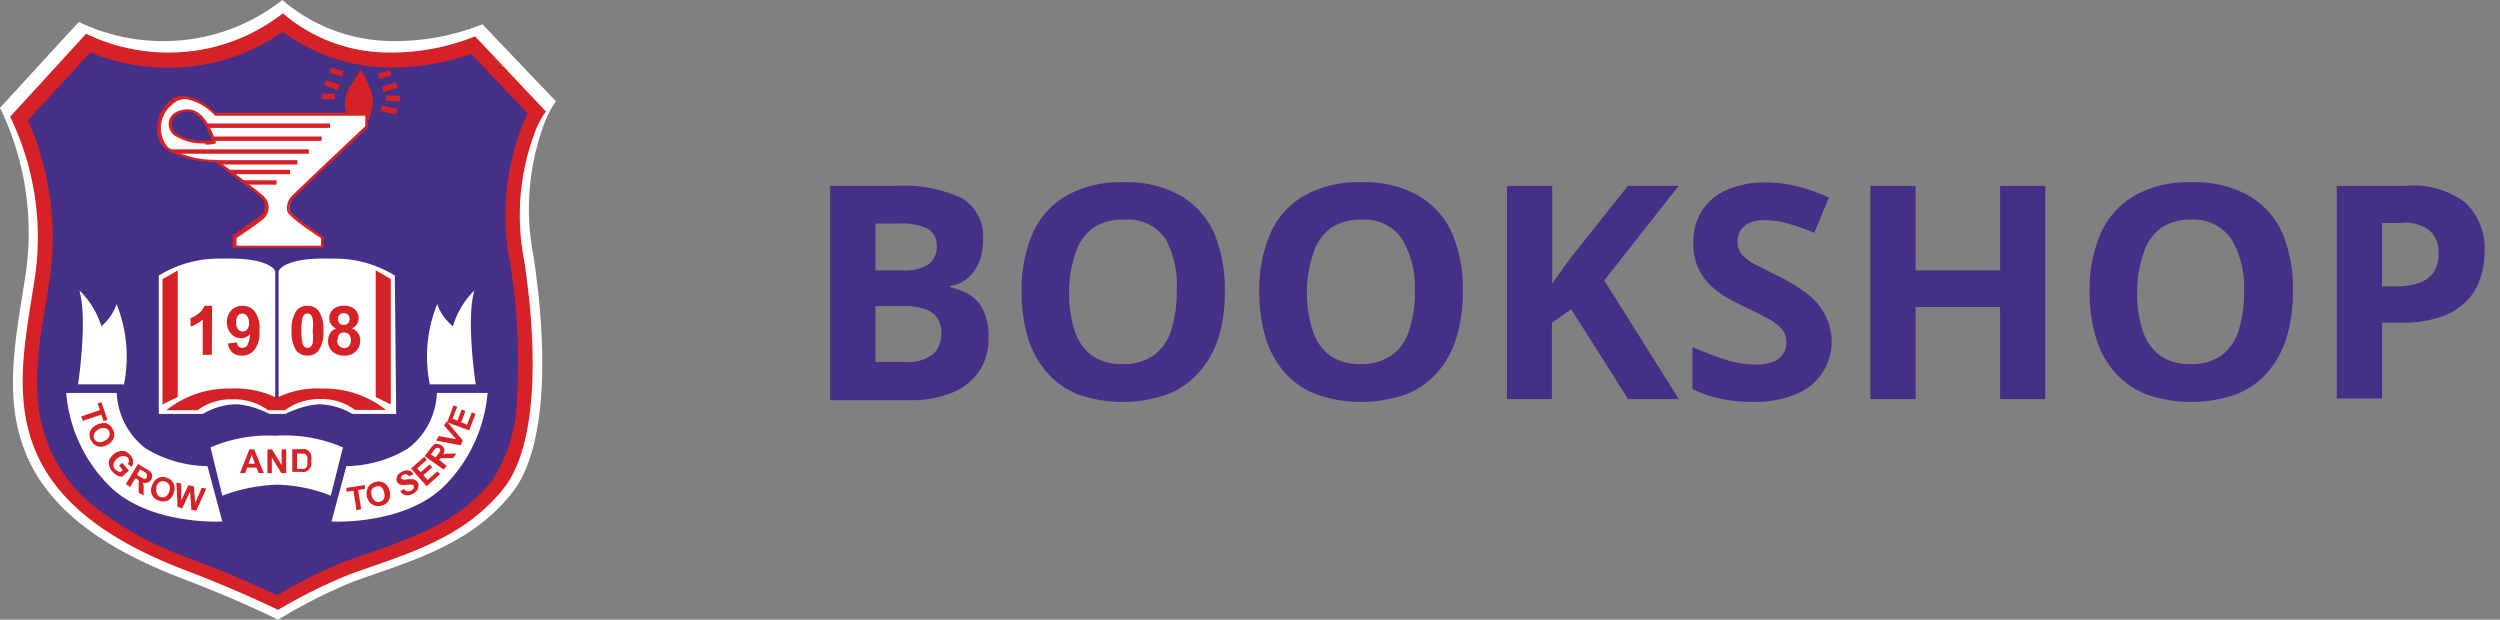 <svg id="Layer_1" data-name="Layer 1" xmlns="http://www.w3.org/2000/svg" viewBox="0 0 147.98 36.68"><rect x="0" y="0" width="147.98" height="36.68" fill="#808080" stroke="none"/><defs><style>.cls-1{fill:#fff;}.cls-2{fill:#443087;}.cls-3{fill:#d42227;}</style></defs><g id="_white_Group_" data-name="&lt;white Group&gt;"><path class="cls-1" d="M16.43,36.18c-.65-.32-2.74-1.3-5.49-2.35-5-1.89-8-4.34-9.13-7.48-1-2.78-.53-5.8-.07-8.72.08-.47.16-.95.23-1.42A17.48,17.48,0,0,0,.53,6.45L4.77,1.84a12.41,12.41,0,0,0,4.8,1h.14a11.72,11.72,0,0,0,7-2.3,10.79,10.79,0,0,0,6.64,2.3h.21A14.31,14.31,0,0,0,28.44,2l3.91,4.12a6.4,6.4,0,0,0-.41.78,14.78,14.78,0,0,0-.79,8.39c1,6.5.55,11.48-1.17,13.65-2.09,2.64-5.09,3.69-8,4.69L20.7,34A30.25,30.25,0,0,0,16.43,36.18Z"/><path class="cls-1" d="M16.68,1.11a11.27,11.27,0,0,0,6.64,2.2h.22a14.45,14.45,0,0,0,4.78-.85L31.8,6.13c-.08.15-.17.33-.26.53a15.26,15.26,0,0,0-.83,8.65,36.89,36.89,0,0,1,.43,8.26,9.71,9.71,0,0,1-1.51,5.05c-2,2.54-4.81,3.52-7.78,4.55l-1.3.46a29.51,29.51,0,0,0-4.14,2c-.82-.4-2.77-1.29-5.32-2.26A20.66,20.66,0,0,1,4.91,30,9.22,9.22,0,0,1,2.22,26.2c-1-2.67-.5-5.64,0-8.5.07-.47.15-.95.22-1.42A18.06,18.06,0,0,0,1.92,9a17.15,17.15,0,0,0-.87-2.43L4.88,2.37a13.23,13.23,0,0,0,4.68.94h.15a12.12,12.12,0,0,0,7-2.2m0-1.11-.25.19A11.29,11.29,0,0,1,9.71,2.43H9.57A11.46,11.46,0,0,1,4.67,1.3l-.18.19L0,6.38a16.94,16.94,0,0,1,1.53,9.77c-.93,6.32-3.11,13.4,9.25,18.09,3.36,1.28,5.68,2.44,5.68,2.44a31.94,31.94,0,0,1,4.39-2.23c3.37-1.22,7-2.15,9.47-5.29,1.89-2.39,2.21-7.66,1.26-14A14.47,14.47,0,0,1,32.34,7a5.73,5.73,0,0,1,.43-.8L32.91,6,28.56,1.44l-.14.05a13.93,13.93,0,0,1-4.88.94h-.2A10.08,10.08,0,0,1,16.71,0Z"/></g><path class="cls-2" d="M16.43,35.62c-.63-.31-2.64-1.25-5.29-2.26-4.82-1.83-7.69-4.18-8.8-7.21-1-2.68-.51-5.59-.06-8.4.07-.45.15-.91.21-1.36A16.73,16.73,0,0,0,1.11,7L5.2,2.54a11.93,11.93,0,0,0,4.62,1H10a11.3,11.3,0,0,0,6.72-2.22,10.39,10.39,0,0,0,6.4,2.22h.2A13.75,13.75,0,0,0,28,2.64l3.77,4a7.57,7.57,0,0,0-.4.75,14.4,14.4,0,0,0-.76,8.09c.94,6.26.53,11.06-1.12,13.15-2,2.55-4.91,3.55-7.7,4.52l-1.25.44A29.63,29.63,0,0,0,16.43,35.62Z"/><path class="cls-3" d="M16.67,1.84A10.92,10.92,0,0,0,23.07,4h.21a14.18,14.18,0,0,0,4.61-.81l3.35,3.53c-.08.14-.16.31-.25.51a14.69,14.69,0,0,0-.8,8.33,35.37,35.37,0,0,1,.41,8,9.35,9.35,0,0,1-1.45,4.86c-1.94,2.45-4.64,3.39-7.5,4.38l-1.25.44a28.43,28.43,0,0,0-4,2c-.79-.38-2.66-1.24-5.12-2.17a19.91,19.91,0,0,1-6-3.33A8.76,8.76,0,0,1,2.74,26c-.94-2.57-.48-5.42,0-8.19.07-.44.15-.91.21-1.36a17.22,17.22,0,0,0-.46-7,16,16,0,0,0-.84-2.34l3.7-4a12.42,12.42,0,0,0,4.5.9H10a11.69,11.69,0,0,0,6.71-2.11m0-1.08L16.46,1A10.9,10.9,0,0,1,10,3.11H9.82A11.16,11.16,0,0,1,5.1,2l-.17.18L.6,6.91a16.31,16.31,0,0,1,1.48,9.41c-.9,6.09-3,12.92,8.91,17.44,3.23,1.23,5.47,2.34,5.47,2.34A30.67,30.67,0,0,1,20.69,34c3.25-1.18,6.73-2.07,9.13-5.1,1.82-2.3,2.12-7.38,1.21-13.47a13.94,13.94,0,0,1,.73-7.86,6.79,6.79,0,0,1,.41-.77l.14-.2L28.12,2.15,28,2.2a13.3,13.3,0,0,1-4.7.91h-.19A9.62,9.62,0,0,1,16.71.76Z"/><path class="cls-1" d="M20.3,26.48a8.74,8.74,0,0,0-4-.69,8.71,8.71,0,0,0-3.84.69l.7,2.86a10.21,10.21,0,0,1,3.21-.65,9.14,9.14,0,0,1,3.21.65Z"/><path class="cls-1" d="M6.91,23.26a4.36,4.36,0,0,0,1.71,3.28,7.19,7.19,0,0,0,3.66,1.05l.88,3.28s-4.56.26-6.88-2.31a8.77,8.77,0,0,1-2.36-5.3Z"/><path class="cls-1" d="M7.32,22.75H4.62s.58-3.83.08-5.56A5,5,0,0,1,6,19.31,3,3,0,0,0,6.9,18a8.34,8.34,0,0,1,.42,4.84"/><path class="cls-1" d="M25.86,23.26a4.33,4.33,0,0,1-1.7,3.28,7.19,7.19,0,0,1-3.66,1.05l-.88,3.28s4.55.26,6.88-2.31a8.84,8.84,0,0,0,2.36-5.3Z"/><path class="cls-1" d="M25.46,22.75h2.7s-.59-3.83-.08-5.56a5,5,0,0,0-1.27,2.12A2.89,2.89,0,0,1,25.88,18a8.25,8.25,0,0,0-.42,4.84"/><path class="cls-3" d="M4.81,24.65l1.1-.38-.13-.39L6,23.8l.36,1.05-.23.08L6,24.54l-1.1.37Z"/><path class="cls-3" d="M5.71,25.16a.74.74,0,0,1,.35-.11.6.6,0,0,1,.23,0,.59.59,0,0,1,.19.11.65.65,0,0,1,.19.24.67.67,0,0,1,.06.53.81.81,0,0,1-.39.41.74.74,0,0,1-.55.08.65.65,0,0,1-.4-.35.63.63,0,0,1-.06-.53A.7.7,0,0,1,5.71,25.16Zm.14.25a.53.53,0,0,0-.27.26.37.37,0,0,0,0,.31.38.38,0,0,0,.24.19.54.54,0,0,0,.37-.08.55.55,0,0,0,.27-.25.38.38,0,0,0,0-.31.35.35,0,0,0-.24-.19A.54.54,0,0,0,5.85,25.41Z"/><path class="cls-3" d="M7.05,27.56l.18-.16.4.45-.41.37a.6.6,0,0,1-.29-.09.71.71,0,0,1-.27-.21.78.78,0,0,1-.19-.34.55.55,0,0,1,0-.36.87.87,0,0,1,.23-.31.76.76,0,0,1,.35-.19.59.59,0,0,1,.37,0,.61.61,0,0,1,.27.2.63.63,0,0,1,.19.37.5.5,0,0,1-.1.35l-.22-.18a.28.28,0,0,0,0-.38A.37.37,0,0,0,7.26,27a.49.49,0,0,0-.33.15.61.61,0,0,0-.21.33.38.38,0,0,0,.1.3.58.58,0,0,0,.15.11l.16.06.14-.12Z"/><path class="cls-3" d="M7.45,28.65l.72-1.19.51.31a.89.89,0,0,1,.26.2.29.29,0,0,1,.07.2.46.46,0,0,1-.06.22.36.36,0,0,1-.22.17.4.4,0,0,1-.3,0,.67.67,0,0,1,.07.18,1.56,1.56,0,0,1,0,.27v.33l-.29-.18v-.37c0-.13,0-.21,0-.25a.19.19,0,0,0,0-.09A.26.26,0,0,0,8,28.33l0,0-.3.5Zm.66-.54.18.11.22.12h.1a.2.2,0,0,0,.08-.08.26.26,0,0,0,0-.11A.19.19,0,0,0,8.65,28l-.17-.11-.19-.11Z"/><path class="cls-3" d="M9,28.74a1,1,0,0,1,.18-.31.67.67,0,0,1,.19-.14.83.83,0,0,1,.21-.06.86.86,0,0,1,.3.05.67.67,0,0,1,.4.35.72.72,0,0,1,0,.56.76.76,0,0,1-.35.44.69.69,0,0,1-.53,0A.64.64,0,0,1,9,29.3.68.68,0,0,1,9,28.74Zm.28.09a.51.51,0,0,0,0,.38.38.38,0,0,0,.52.19.53.53,0,0,0,.22-.31.49.49,0,0,0,0-.37.37.37,0,0,0-.23-.21.35.35,0,0,0-.3,0A.48.48,0,0,0,9.25,28.83Z"/><path class="cls-3" d="M10.51,30l-.07-1.43.29.05,0,1,.42-.9.33.07.07,1,.39-.92.27.05-.59,1.31-.29-.05-.08-1.08-.47,1Z"/><path class="cls-3" d="M15.61,28h-.3l-.13-.32h-.55l-.12.32h-.3l.55-1.4h.29Zm-.52-.55-.19-.52-.19.52Z"/><path class="cls-3" d="M15.83,28v-1.4h.27l.57.93v-.93h.27V28h-.29l-.56-.91V28Z"/><path class="cls-3" d="M17.3,26.59h.51a.91.91,0,0,1,.27,0,.39.39,0,0,1,.21.13.54.54,0,0,1,.13.22,1,1,0,0,1,0,.33,1.21,1.21,0,0,1,0,.3.87.87,0,0,1-.15.25.75.75,0,0,1-.2.11.85.85,0,0,1-.25,0H17.3Zm.28.24v.92H18a.2.2,0,0,0,.11-.06.32.32,0,0,0,.08-.13.93.93,0,0,0,0-.26.81.81,0,0,0,0-.25.32.32,0,0,0-.08-.13.24.24,0,0,0-.13-.07h-.36Z"/><path class="cls-3" d="M21.1,30.2l-.18-1.15-.41.06,0-.23,1.09-.17,0,.23L21.2,29l.18,1.14Z"/><path class="cls-3" d="M21.72,29.41a.81.81,0,0,1,0-.37.69.69,0,0,1,.22-.38.8.8,0,0,1,.28-.13.68.68,0,0,1,.53.06.77.77,0,0,1,.31.47.7.7,0,0,1-.05.56.62.62,0,0,1-.42.31.68.68,0,0,1-.53-.06A.71.71,0,0,1,21.72,29.41Zm.28-.08a.53.53,0,0,0,.19.32.4.4,0,0,0,.3.05.36.36,0,0,0,.24-.19.53.53,0,0,0,0-.38.51.51,0,0,0-.2-.32.34.34,0,0,0-.3,0A.36.36,0,0,0,22,29,.53.53,0,0,0,22,29.33Z"/><path class="cls-3" d="M23.69,29.08l.24-.14a.27.27,0,0,0,.39.1.32.32,0,0,0,.16-.14.2.2,0,0,0,0-.15.17.17,0,0,0-.06-.06.23.23,0,0,0-.12,0l-.23,0a.73.73,0,0,1-.35,0,.37.37,0,0,1-.24-.2.34.34,0,0,1,0-.2.43.43,0,0,1,.09-.21.84.84,0,0,1,.23-.16.56.56,0,0,1,.4-.07.41.41,0,0,1,.27.21l-.25.14a.24.24,0,0,0-.14-.11.26.26,0,0,0-.18,0,.28.28,0,0,0-.15.13.09.09,0,0,0,0,.1.08.08,0,0,0,.07.05.47.47,0,0,0,.27,0,1.6,1.6,0,0,1,.32,0,.34.34,0,0,1,.2.06.45.45,0,0,1,.15.18.35.35,0,0,1,0,.23.4.4,0,0,1-.1.22.7.7,0,0,1-.25.18.61.61,0,0,1-.42.07A.52.52,0,0,1,23.69,29.08Z"/><path class="cls-3" d="M25.25,28.78l-.92-1.05.78-.69.15.18-.56.5.2.23.53-.46.15.17-.52.47.25.28.58-.51.16.17Z"/><path class="cls-3" d="M26.25,27.79,25.14,27l.36-.48a1,1,0,0,1,.23-.23.29.29,0,0,1,.2,0,.39.39,0,0,1,.21.08.39.39,0,0,1,.16.23.51.51,0,0,1-.07.3l.19-.05h.27l.32,0-.2.27-.37,0h-.25l-.1,0a.45.45,0,0,0-.1.1l0,0,.46.36Zm-.47-.71.13-.17a1,1,0,0,0,.14-.21.17.17,0,0,0,0-.1.13.13,0,0,0-.07-.08.12.12,0,0,0-.11,0,.18.18,0,0,0-.11.05,1.08,1.08,0,0,0-.13.16l-.13.17Z"/><path class="cls-3" d="M27.27,26.36l-1.45-.28.15-.27L27,26l-.72-.82.16-.25.95,1.14Z"/><path class="cls-3" d="M27.77,25.47,26.47,25l.37-1,.22.08-.27.71.29.11.25-.66.22.09L27.3,25l.35.14.28-.73.22.09Z"/><path class="cls-1" d="M23.37,16.31a6.71,6.71,0,0,0-3.7-1c-2.93-.1-3.18.74-3.18.74h0v7.7h-.2v-7.7h0s-.25-.84-3.19-.74a6.75,6.75,0,0,0-3.7,1l0,8.19h2.61a4,4,0,0,1,2-.57,4.63,4.63,0,0,1,1.34.31,4.83,4.83,0,0,1,.6.26H16.9a4.63,4.63,0,0,1,.61-.26,4.63,4.63,0,0,1,1.34-.31,4,4,0,0,1,2,.57h2.6Z"/><path class="cls-3" d="M10.52,23.5l-.9.44V16.52l.9-.51Zm11.72,0,.89.44V16.52L22.24,16ZM19.08,23a5.47,5.47,0,0,0-2.71.55A5.52,5.52,0,0,0,13.65,23a5.87,5.87,0,0,0-3.8,1.28H11.7a3.2,3.2,0,0,1,2-.64,3.41,3.41,0,0,1,2.17.64h1A3.44,3.44,0,0,1,19,23.62a3.21,3.21,0,0,1,2,.64h1.84A5.87,5.87,0,0,0,19.08,23Z"/><path class="cls-1" d="M13.89,14.61V14l0,0s1.34-.88,1.64-1.17a.76.76,0,0,0,.22-.55.85.85,0,0,0-.29-.63c-.43-.39-2.48-1.93-2.72-2.11a5.48,5.48,0,0,1-2.91-.75,1.45,1.45,0,0,1-.45-1,2.14,2.14,0,0,1,.67-1.65,1.16,1.16,0,0,1,.84-.35,3.1,3.1,0,0,1,1.84,1h9v.76l0,0s-3.94,3.7-4.27,4.05a.94.94,0,0,0-.32.87A7.52,7.52,0,0,0,19,14l0,0v.61ZM11.14,6.5h-.08a1,1,0,0,0-.94.59.83.83,0,0,0,.25.87,3,3,0,0,0,1.77.46h0a2.34,2.34,0,0,0,.52,0C12.55,8,12,6.5,11.14,6.5Z"/><path class="cls-3" d="M10.93,5.85a3.12,3.12,0,0,1,1.8,1h8.89v.62s-3.93,3.7-4.27,4.06a1,1,0,0,0-.35.94c0,.36,2,1.62,2,1.62v.45H14v-.45s1.33-.88,1.64-1.18a.9.9,0,0,0-.06-1.32c-.46-.42-2.76-2.13-2.76-2.13a5.48,5.48,0,0,1-2.88-.74,1.77,1.77,0,0,1,.23-2.51,1,1,0,0,1,.77-.33m1.21,2.68a2,2,0,0,0,.64-.08s-.52-2-1.64-2h-.09C9.87,6.52,9.75,7.54,10.3,8a3.09,3.09,0,0,0,1.84.49M10.93,5.66h0A1.25,1.25,0,0,0,10,6a2.26,2.26,0,0,0-.7,1.73,1.57,1.57,0,0,0,.49,1.08,5.55,5.55,0,0,0,2.93.77c.33.24,2.28,1.71,2.69,2.09a.71.71,0,0,1,.26.55.66.66,0,0,1-.19.48,19.59,19.59,0,0,1-1.62,1.15l-.09.06v.76h5.38V14l-.09-.06s-.46-.3-.92-.63c-.83-.61-.95-.81-1-.84a.81.81,0,0,1,.29-.79c.33-.35,4.22-4,4.26-4.05l.06-.06v-.9h-9a3.15,3.15,0,0,0-1.88-1Zm1.21,2.67a2.92,2.92,0,0,1-1.7-.43.73.73,0,0,1-.23-.76.92.92,0,0,1,.86-.53h.07c.71,0,1.21,1.1,1.4,1.71l-.4,0Z"/><rect class="cls-3" x="12.23" y="7.31" width="7.3" height="0.26"/><rect class="cls-3" x="12.67" y="8.08" width="6.37" height="0.26"/><polygon class="cls-3" points="18.28 9.1 10.42 9.1 10.09 8.84 18.28 8.84 18.28 9.1"/><polygon class="cls-3" points="17.6 9.74 13.15 9.74 12.76 9.48 17.6 9.48 17.6 9.74"/><polygon class="cls-3" points="17.17 10.31 13.89 10.31 13.5 10.05 17.17 10.05 17.17 10.31"/><polygon class="cls-3" points="16.37 10.93 14.53 10.93 14.27 10.67 16.37 10.67 16.37 10.93"/><path class="cls-3" d="M20.5,6.68a1.9,1.9,0,0,1,.21-1.55c.48-.72.65-1,.65-1a5.89,5.89,0,0,1,.73,1.74,4.18,4.18,0,0,1-.3,1.32l-.07-.44Z"/><rect class="cls-3" x="19.75" y="3.87" width="0.33" height="0.79" transform="translate(10.11 22.11) rotate(-73.31)"/><rect class="cls-3" x="19.49" y="4.6" width="0.33" height="0.86" transform="translate(8.87 22.22) rotate(-72.25)"/><rect class="cls-3" x="19.04" y="5.54" width="0.79" height="0.33"/><rect class="cls-3" x="22.4" y="4.24" width="0.74" height="0.33" transform="translate(-0.38 5.82) rotate(-14.44)"/><rect class="cls-3" x="22.63" y="5" width="0.87" height="0.33" transform="translate(-0.48 7.18) rotate(-17.52)"/><rect class="cls-3" x="23.1" y="5.41" width="0.33" height="0.84" transform="translate(16 28.68) rotate(-86.43)"/><rect class="cls-3" x="22.85" y="6.04" width="0.33" height="0.95" transform="translate(11.64 27.55) rotate(-77.4)"/><path class="cls-3" d="M12.54,21H12V18.91a1.93,1.93,0,0,1-.72.42v-.5a1.65,1.65,0,0,0,.47-.27,1,1,0,0,0,.35-.46h.45Z"/><path class="cls-3" d="M13.49,20.33l.54-.06a.38.38,0,0,0,.1.25.31.31,0,0,0,.22.07.36.36,0,0,0,.29-.15,1.37,1.37,0,0,0,.15-.66.66.66,0,0,1-.52.24.77.77,0,0,1-.59-.26,1,1,0,0,1-.25-.68,1,1,0,0,1,.26-.71.9.9,0,0,1,.67-.27.89.89,0,0,1,.72.34,1.73,1.73,0,0,1,.28,1.12,1.73,1.73,0,0,1-.29,1.14.93.93,0,0,1-.76.35.81.81,0,0,1-.55-.18A.87.87,0,0,1,13.49,20.33Zm1.25-1.21a.66.66,0,0,0-.12-.42.38.38,0,0,0-.29-.14.32.32,0,0,0-.25.12.6.6,0,0,0-.1.4.61.61,0,0,0,.11.41.35.35,0,0,0,.27.13.32.32,0,0,0,.27-.13A.51.51,0,0,0,14.74,19.12Z"/><path class="cls-3" d="M18.2,18.1a.8.8,0,0,1,.66.3,1.88,1.88,0,0,1,.28,1.17,1.89,1.89,0,0,1-.28,1.18.8.8,0,0,1-.66.3.85.85,0,0,1-.68-.32,2,2,0,0,1-.26-1.16,1.91,1.91,0,0,1,.29-1.18A.79.79,0,0,1,18.2,18.1Zm0,.46a.32.32,0,0,0-.18.06.45.45,0,0,0-.12.23,3,3,0,0,0-.06.72,2.67,2.67,0,0,0,.06.7.48.48,0,0,0,.12.26.32.32,0,0,0,.18.06.28.28,0,0,0,.18-.06.42.42,0,0,0,.13-.23,4,4,0,0,0,0-.73,2.76,2.76,0,0,0,0-.69.48.48,0,0,0-.13-.26A.28.28,0,0,0,18.2,18.56Z"/><path class="cls-3" d="M19.9,19.44a.61.61,0,0,1-.31-.25.62.62,0,0,1-.1-.35.7.7,0,0,1,.23-.53.9.9,0,0,1,.64-.21.91.91,0,0,1,.64.21.7.7,0,0,1,.23.53.66.66,0,0,1-.4.6.74.74,0,0,1,.36.28.73.73,0,0,1,.13.43.87.87,0,0,1-.26.65.91.91,0,0,1-.68.25,1,1,0,0,1-.65-.2.82.82,0,0,1-.31-.68.92.92,0,0,1,.11-.43A.75.75,0,0,1,19.9,19.44Zm.06.68a.52.52,0,0,0,.12.36.41.41,0,0,0,.29.13.36.36,0,0,0,.29-.13.52.52,0,0,0,.11-.35.49.49,0,0,0-.11-.33.4.4,0,0,0-.29-.12.34.34,0,0,0-.31.14A.54.54,0,0,0,20,20.12ZM20,18.88a.36.36,0,0,0,.1.26.33.33,0,0,0,.25.09.35.35,0,0,0,.25-.09.36.36,0,0,0,.09-.26.35.35,0,0,0-.09-.25.33.33,0,0,0-.25-.09.35.35,0,0,0-.25.09A.36.36,0,0,0,20,18.88Z"/><path class="cls-2" d="M49.14,11h3.93a8.18,8.18,0,0,1,3.82.71,2.61,2.61,0,0,1,1.3,2.49,3.58,3.58,0,0,1-.23,1.3,2.5,2.5,0,0,1-.66.95,2.11,2.11,0,0,1-1.06.48V17a3.56,3.56,0,0,1,1.14.44,2.23,2.23,0,0,1,.82.92A3.57,3.57,0,0,1,58.51,20a3.4,3.4,0,0,1-.57,2,3.5,3.5,0,0,1-1.6,1.25,6.38,6.38,0,0,1-2.47.44H49.14Zm2.68,5h1.55A2.6,2.6,0,0,0,55,15.62a1.31,1.31,0,0,0,.45-1.08,1.14,1.14,0,0,0-.53-1,3.46,3.46,0,0,0-1.68-.31H51.82Zm0,2.12v3.3h1.74a2.4,2.4,0,0,0,1.69-.47,1.7,1.7,0,0,0,.47-1.25,1.66,1.66,0,0,0-.2-.82,1.39,1.39,0,0,0-.7-.56,3.67,3.67,0,0,0-1.34-.2Z"/><path class="cls-2" d="M72.5,17.28a9.2,9.2,0,0,1-.36,2.66A5.6,5.6,0,0,1,71,22a4.73,4.73,0,0,1-1.87,1.33,8,8,0,0,1-5.36,0A4.88,4.88,0,0,1,61.93,22a5.59,5.59,0,0,1-1.1-2.06,9.27,9.27,0,0,1-.36-2.67,8.38,8.38,0,0,1,.64-3.42,4.82,4.82,0,0,1,2-2.26,6.46,6.46,0,0,1,3.4-.8,6.38,6.38,0,0,1,3.38.8,4.85,4.85,0,0,1,2,2.26A8.64,8.64,0,0,1,72.5,17.28Zm-9.22,0a7,7,0,0,0,.33,2.28,2.93,2.93,0,0,0,1,1.47,3.05,3.05,0,0,0,1.83.52A3.09,3.09,0,0,0,68.33,21a2.87,2.87,0,0,0,1-1.47,7.24,7.24,0,0,0,.32-2.28A5.71,5.71,0,0,0,69,14.16,2.71,2.71,0,0,0,66.5,13a3.08,3.08,0,0,0-1.84.52,2.89,2.89,0,0,0-1,1.47A7,7,0,0,0,63.28,17.28Z"/><path class="cls-2" d="M86.59,17.28a9.19,9.19,0,0,1-.37,2.66A5.59,5.59,0,0,1,85.12,22a4.8,4.8,0,0,1-1.87,1.33,8,8,0,0,1-5.36,0A4.8,4.8,0,0,1,76,22a5.59,5.59,0,0,1-1.1-2.06,9.27,9.27,0,0,1-.36-2.67,8.38,8.38,0,0,1,.64-3.42,4.85,4.85,0,0,1,2-2.26,6.52,6.52,0,0,1,3.41-.8,6.38,6.38,0,0,1,3.38.8,4.83,4.83,0,0,1,2,2.26A8.46,8.46,0,0,1,86.59,17.28Zm-9.23,0a6.93,6.93,0,0,0,.34,2.28,2.93,2.93,0,0,0,1,1.47,3.05,3.05,0,0,0,1.83.52A3.09,3.09,0,0,0,82.42,21a2.86,2.86,0,0,0,1-1.47,7,7,0,0,0,.33-2.28A5.62,5.62,0,0,0,83,14.16,2.69,2.69,0,0,0,80.59,13a3.12,3.12,0,0,0-1.85.52,2.93,2.93,0,0,0-1,1.47A7,7,0,0,0,77.36,17.28Z"/><path class="cls-2" d="M99.37,23.62h-3L93,18.3l-1.14.81v4.51H89.2V11h2.68v5.79l.53-.75.53-.74L96.36,11h3l-4.4,5.6Z"/><path class="cls-2" d="M108.42,20.11a3.35,3.35,0,0,1-2.13,3.23,6.4,6.4,0,0,1-2.53.45,10.6,10.6,0,0,1-1.28-.08,9.26,9.26,0,0,1-1.21-.26,6.82,6.82,0,0,1-1.09-.42V20.54a18.11,18.11,0,0,0,1.87.72,6.13,6.13,0,0,0,1.92.32,2.77,2.77,0,0,0,1-.17,1.25,1.25,0,0,0,.59-.48,1.31,1.31,0,0,0,.18-.69,1.13,1.13,0,0,0-.32-.81,3.11,3.11,0,0,0-.88-.63c-.37-.2-.79-.41-1.25-.63q-.45-.21-1-.51a5.26,5.26,0,0,1-1-.73,3.32,3.32,0,0,1-1.06-2.53,3.47,3.47,0,0,1,.52-1.94,3.35,3.35,0,0,1,1.48-1.23,5.65,5.65,0,0,1,2.28-.43,7.74,7.74,0,0,1,1.88.23,11.7,11.7,0,0,1,1.87.66l-.87,2.09a14.23,14.23,0,0,0-1.56-.55,5.16,5.16,0,0,0-1.41-.2,2.24,2.24,0,0,0-.86.16,1.17,1.17,0,0,0-.71,1.12,1.12,1.12,0,0,0,.26.76,3,3,0,0,0,.79.59l1.33.67a10.11,10.11,0,0,1,1.66,1,3.67,3.67,0,0,1,1.06,1.17A3.45,3.45,0,0,1,108.42,20.11Z"/><path class="cls-2" d="M121.06,23.62h-2.67V18.17h-5v5.45h-2.68V11h2.68v5h5V11h2.67Z"/><path class="cls-2" d="M135.72,17.28a9.2,9.2,0,0,1-.36,2.66A5.6,5.6,0,0,1,134.25,22a4.73,4.73,0,0,1-1.87,1.33,8,8,0,0,1-5.36,0A4.88,4.88,0,0,1,125.15,22a5.59,5.59,0,0,1-1.1-2.06,9.27,9.27,0,0,1-.36-2.67,8.38,8.38,0,0,1,.64-3.42,4.85,4.85,0,0,1,2-2.26,6.52,6.52,0,0,1,3.41-.8,6.38,6.38,0,0,1,3.38.8,4.83,4.83,0,0,1,2,2.26A8.46,8.46,0,0,1,135.72,17.28Zm-9.22,0a7,7,0,0,0,.33,2.28,2.93,2.93,0,0,0,1,1.47,3.05,3.05,0,0,0,1.83.52,3.09,3.09,0,0,0,1.85-.52,2.93,2.93,0,0,0,1-1.47,7.24,7.24,0,0,0,.32-2.28,5.71,5.71,0,0,0-.74-3.12A2.71,2.71,0,0,0,129.72,13a3.08,3.08,0,0,0-1.84.52,2.89,2.89,0,0,0-1,1.47A7,7,0,0,0,126.5,17.28Z"/><path class="cls-2" d="M142.37,11a5.11,5.11,0,0,1,3.57,1,3.78,3.78,0,0,1,1.13,2.9,4.89,4.89,0,0,1-.26,1.58,3.31,3.31,0,0,1-.81,1.34,3.73,3.73,0,0,1-1.51.93,6.79,6.79,0,0,1-2.32.35H141v4.49h-2.68V11Zm-.14,2.2H141v3.75h.88a3.9,3.9,0,0,0,1.3-.2,1.73,1.73,0,0,0,.86-.62,1.85,1.85,0,0,0,.3-1.09,1.75,1.75,0,0,0-.52-1.39A2.4,2.4,0,0,0,142.23,13.18Z"/></svg>